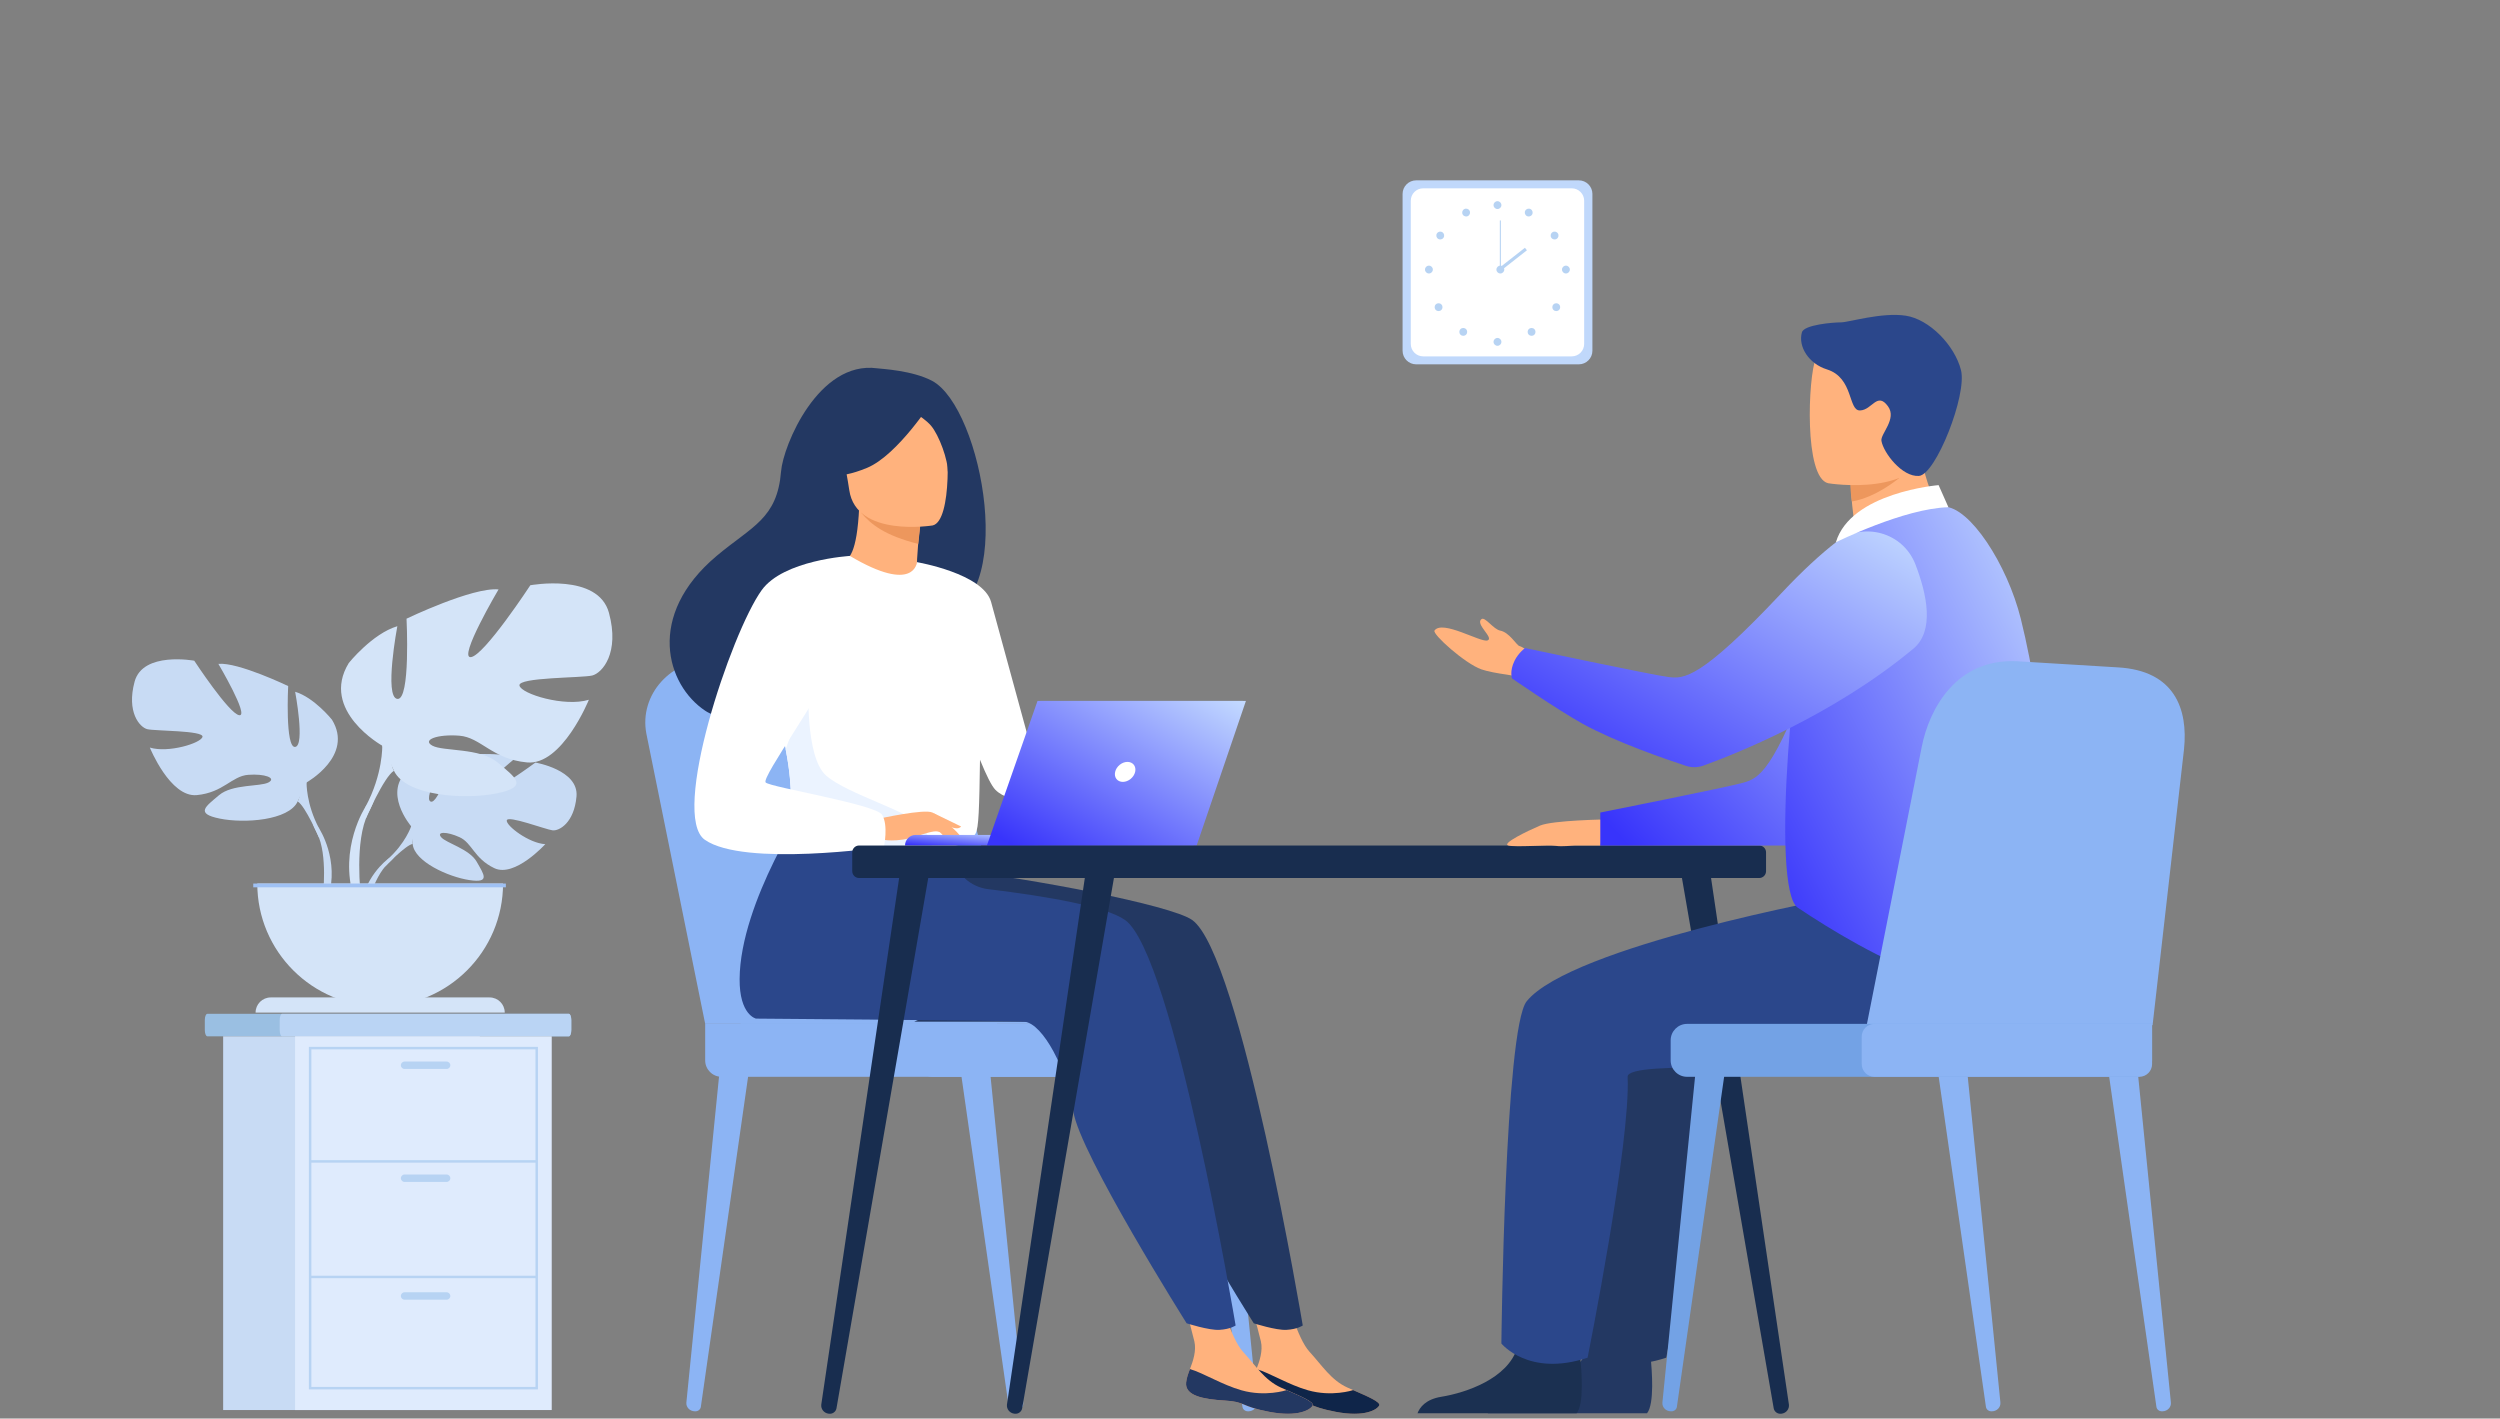 <svg width="356" height="202" viewBox="0 0 356 202" fill="none" xmlns="http://www.w3.org/2000/svg">
<rect x="0" y="0" width="356" height="202" fill="#808080" stroke="none"/>
<path d="M58.548 117.663C58.548 117.663 54.288 112.698 58.285 109.543C58.285 109.543 61.205 107.777 63.586 107.921C63.586 107.921 60.213 113.573 61.304 114.135C62.395 114.697 64.609 107.566 64.609 107.566C64.609 107.566 71.254 106.922 73.392 107.949C73.392 107.949 67.711 112.593 68.907 112.87C70.104 113.146 76.24 108.588 76.24 108.588C76.24 108.588 82.424 109.639 82.094 113.409C81.765 117.178 79.633 118.342 78.697 118.242C77.76 118.142 72.281 116.052 72.162 116.819C72.043 117.585 75.341 120.091 77.65 120.208C77.65 120.208 73.29 125.013 70.392 123.626C67.494 122.24 67.247 120.042 65.44 119.217C63.634 118.393 62.092 118.395 62.838 119.236C63.584 120.076 66.853 120.894 67.886 122.719C68.919 124.545 69.846 125.776 66.847 125.325C63.849 124.875 58.976 122.683 58.762 120.173C58.548 117.663 58.548 117.663 58.548 117.663Z" fill="#C8DBF4"/>
<path d="M79.058 113.51C79.058 113.51 62.261 112.863 58.551 117.663C58.551 117.663 57.731 120.118 55.206 122.353L54.812 123.425C54.812 123.425 57.723 120.358 58.765 120.173C58.765 120.173 57.136 114.227 79.058 113.51Z" fill="#C8DBF4"/>
<path d="M55.204 122.354C55.204 122.354 51.598 125.018 51.348 129.778L52.002 129.836C52.002 129.836 53.154 124.914 55.235 122.99C57.316 121.065 55.204 122.354 55.204 122.354Z" fill="#C8DBF4"/>
<path d="M43.656 111.418C43.656 111.418 50.433 107.626 47.27 102.48C47.27 102.48 44.74 99.321 42.029 98.508C42.029 98.508 43.475 106.182 42.029 106.362C40.583 106.543 41.035 97.696 41.035 97.696C41.035 97.696 33.897 94.265 31.095 94.536C31.095 94.536 35.523 102.029 34.077 101.849C32.631 101.668 27.662 94.085 27.662 94.085C27.662 94.085 20.342 92.73 19.168 97.064C17.993 101.397 19.89 103.564 20.975 103.835C22.059 104.105 29.017 104.015 28.836 104.918C28.655 105.821 23.957 107.265 21.336 106.453C21.336 106.453 24.228 113.585 28.023 113.223C31.818 112.862 32.993 110.515 35.342 110.335C37.691 110.154 39.408 110.786 38.234 111.418C37.059 112.05 33.083 111.625 31.186 113.237C29.288 114.849 27.752 115.842 31.276 116.564C34.8 117.286 41.125 116.835 42.39 114.126C43.656 111.418 43.656 111.418 43.656 111.418Z" fill="#C8DBF4"/>
<path d="M22.512 98.418C22.512 98.418 41.487 104.557 43.656 111.418C43.656 111.418 43.566 114.488 45.463 118.009V119.363C45.463 119.363 43.475 114.759 42.391 114.127C42.391 114.127 46.638 108.168 22.512 98.418Z" fill="#C8DBF4"/>
<path d="M45.465 118.009C45.465 118.009 48.392 122.449 46.723 127.853L45.971 127.651C45.971 127.651 46.701 121.698 45.17 118.704C43.639 115.711 45.465 118.009 45.465 118.009Z" fill="#C8DBF4"/>
<path d="M54.435 106.189C54.435 106.189 45.502 101.191 49.671 94.407C49.671 94.407 53.006 90.242 56.58 89.171C56.58 89.171 54.674 99.287 56.58 99.525C58.485 99.763 57.89 88.1 57.89 88.1C57.89 88.1 67.3 83.578 70.992 83.935C70.992 83.935 65.156 93.813 67.061 93.575C68.967 93.337 75.519 83.34 75.519 83.34C75.519 83.34 85.167 81.555 86.715 87.267C88.264 92.979 85.762 95.835 84.333 96.192C82.903 96.55 73.732 96.43 73.97 97.621C74.208 98.811 80.402 100.715 83.856 99.644C83.856 99.644 80.045 109.045 75.042 108.569C70.039 108.093 68.491 104.999 65.394 104.761C62.297 104.523 60.034 105.356 61.582 106.189C63.131 107.022 68.372 106.462 70.873 108.586C73.374 110.711 75.399 112.02 70.754 112.972C66.109 113.924 57.771 113.329 56.103 109.759C54.435 106.189 54.435 106.189 54.435 106.189Z" fill="#D4E4F8"/>
<path d="M82.305 89.053C82.305 89.053 57.292 97.145 54.433 106.189C54.433 106.189 54.552 110.235 52.051 114.876V116.662C52.051 116.662 54.671 110.592 56.101 109.759C56.101 109.759 50.502 101.905 82.305 89.053Z" fill="#D4E4F8"/>
<path d="M52.051 114.877C52.051 114.877 48.193 120.729 50.392 127.853L51.385 127.587C51.385 127.587 50.422 119.74 52.44 115.794C54.458 111.847 52.051 114.877 52.051 114.877Z" fill="#D4E4F8"/>
<path d="M54.136 143.302C63.8 143.302 71.635 135.474 71.635 125.818H36.637C36.637 135.474 44.471 143.302 54.136 143.302Z" fill="#D4E4F8"/>
<path d="M71.876 144.191H36.395C36.395 143 37.361 142.034 38.553 142.034H69.717C70.91 142.034 71.876 143 71.876 144.191Z" fill="#D4E4F8"/>
<path d="M72.034 125.818H36.062V126.355H72.034V125.818Z" fill="#9FC1F4"/>
<path d="M144.435 200.971L144.521 200.969C145.228 200.956 145.775 200.379 145.708 199.714L140.991 152.649L136.875 153.016L143.648 200.335C143.701 200.704 144.039 200.978 144.435 200.971Z" fill="#8CB4F4"/>
<path d="M99.013 200.971L98.926 200.969C98.219 200.956 97.673 200.379 97.74 199.714L102.457 152.649L106.573 153.016L99.8 200.335C99.747 200.704 99.409 200.978 99.013 200.971Z" fill="#8CB4F4"/>
<path d="M177.712 200.971L177.799 200.969C178.506 200.956 179.052 200.379 178.985 199.714L174.268 152.649L170.152 153.016L176.926 200.335C176.979 200.704 177.317 200.978 177.712 200.971Z" fill="#8CB4F4"/>
<path d="M100.419 145.802L92.046 104.492C90.971 98.899 95.61 93.785 101.634 93.922L117.781 94.291C123.352 94.418 128.196 98.143 129.744 103.49L141.994 145.802H100.419Z" fill="#8CB4F4"/>
<path d="M105.485 145.802L97.112 104.492C96.038 98.899 100.677 93.785 106.7 93.922L122.848 94.291C128.418 94.418 133.262 98.143 134.81 103.49L147.06 145.802H105.485Z" fill="#8CB4F4"/>
<path d="M102.752 153.337H166.639C167.923 153.337 168.973 152.287 168.973 151.005V148.134C168.973 146.851 167.923 145.802 166.639 145.802H100.418V151.005C100.418 152.287 101.468 153.337 102.752 153.337Z" fill="#8CB4F4"/>
<path d="M132.735 153.337H173.462C174.496 153.337 175.342 152.491 175.342 151.458V147.681C175.342 146.648 174.496 145.802 173.462 145.802H132.735C131.702 145.802 130.855 146.647 130.855 147.681V151.458C130.855 152.491 131.701 153.337 132.735 153.337Z" fill="#8CB4F4"/>
<path d="M81.352 145.265V146.674C81.352 147.167 81.192 147.57 80.997 147.57H29.519C29.324 147.57 29.164 147.167 29.164 146.674V145.265C29.164 144.772 29.324 144.368 29.519 144.368H80.997C81.192 144.368 81.352 144.772 81.352 145.265Z" fill="#9ABFE2"/>
<path d="M81.352 145.265V146.674C81.352 147.167 81.205 147.57 81.026 147.57H40.158C39.979 147.57 39.832 147.167 39.832 146.674V145.265C39.832 144.772 39.979 144.368 40.158 144.368H81.026C81.205 144.368 81.352 144.772 81.352 145.265Z" fill="#BAD4F4"/>
<path d="M68.324 147.571H31.777V200.79H68.324V147.571Z" fill="#C8DBF4"/>
<path d="M78.566 147.571H42.02V200.79H78.566V147.571Z" fill="#DFEBFD"/>
<path d="M76.603 197.851H43.984V149.074H76.603V197.851ZM44.337 197.499H76.251V149.426H44.337V197.499Z" fill="#B7D3F3"/>
<path d="M76.427 165.209H44.16V165.561H76.427V165.209Z" fill="#B7D3F3"/>
<path d="M76.427 181.66H44.16V182.012H76.427V181.66Z" fill="#B7D3F3"/>
<path d="M63.598 152.22H57.61C57.32 152.22 57.082 151.982 57.082 151.692C57.082 151.402 57.32 151.164 57.61 151.164H63.598C63.888 151.164 64.126 151.402 64.126 151.692C64.126 151.982 63.888 152.22 63.598 152.22Z" fill="#B7D3F3"/>
<path d="M63.598 168.306H57.61C57.32 168.306 57.082 168.069 57.082 167.778C57.082 167.488 57.32 167.25 57.61 167.25H63.598C63.888 167.25 64.126 167.488 64.126 167.778C64.126 168.069 63.888 168.306 63.598 168.306Z" fill="#B7D3F3"/>
<path d="M63.598 185.076H57.61C57.32 185.076 57.082 184.838 57.082 184.548C57.082 184.258 57.32 184.02 57.61 184.02H63.598C63.888 184.02 64.126 184.258 64.126 184.548C64.126 184.838 63.888 185.076 63.598 185.076Z" fill="#B7D3F3"/>
<path d="M224.825 51.882H201.66C200.597 51.882 199.727 51.013 199.727 49.951V27.613C199.727 26.55 200.597 25.681 201.66 25.681H224.825C225.889 25.681 226.759 26.55 226.759 27.613V49.951C226.759 51.013 225.889 51.882 224.825 51.882Z" fill="#C0D8FB"/>
<path d="M223.818 50.747H202.661C201.689 50.747 200.895 49.953 200.895 48.983V28.58C200.895 27.61 201.689 26.816 202.661 26.816H223.818C224.79 26.816 225.585 27.61 225.585 28.58V48.983C225.585 49.953 224.79 50.747 223.818 50.747Z" fill="white"/>
<path d="M213.24 29.767C213.549 29.767 213.8 29.516 213.8 29.207C213.8 28.898 213.549 28.648 213.24 28.648C212.93 28.648 212.68 28.898 212.68 29.207C212.68 29.516 212.93 29.767 213.24 29.767Z" fill="#B7D3F3"/>
<path d="M217.2 29.998C217.35 29.728 217.691 29.63 217.961 29.78C218.231 29.931 218.329 30.271 218.178 30.541C218.028 30.811 217.687 30.909 217.417 30.759C217.147 30.608 217.049 30.268 217.2 29.998Z" fill="#B7D3F3"/>
<path d="M221.069 33.07C221.329 32.903 221.675 32.978 221.843 33.237C222.011 33.497 221.936 33.843 221.676 34.011C221.416 34.178 221.07 34.103 220.902 33.844C220.734 33.584 220.809 33.238 221.069 33.07Z" fill="#B7D3F3"/>
<path d="M222.986 37.826C223.295 37.826 223.546 38.077 223.546 38.386C223.546 38.694 223.295 38.945 222.986 38.945C222.676 38.945 222.426 38.694 222.426 38.386C222.426 38.077 222.677 37.826 222.986 37.826Z" fill="#B7D3F3"/>
<path d="M222.007 43.345C222.225 43.563 222.225 43.918 222.007 44.136C221.788 44.355 221.434 44.355 221.215 44.136C220.996 43.918 220.996 43.564 221.215 43.345C221.433 43.127 221.788 43.127 222.007 43.345Z" fill="#B7D3F3"/>
<path d="M218.491 46.867C218.71 47.086 218.71 47.44 218.491 47.659C218.273 47.877 217.918 47.877 217.699 47.659C217.48 47.44 217.48 47.086 217.699 46.867C217.918 46.649 218.273 46.649 218.491 46.867Z" fill="#B7D3F3"/>
<path d="M212.68 48.683C212.68 48.374 212.93 48.123 213.24 48.123C213.549 48.123 213.8 48.374 213.8 48.683C213.8 48.992 213.549 49.242 213.24 49.242C212.93 49.242 212.68 48.992 212.68 48.683Z" fill="#B7D3F3"/>
<path d="M209.264 29.998C209.114 29.728 208.773 29.63 208.503 29.78C208.233 29.931 208.135 30.271 208.285 30.541C208.436 30.811 208.777 30.909 209.047 30.759C209.317 30.608 209.415 30.268 209.264 29.998Z" fill="#B7D3F3"/>
<path d="M205.395 33.07C205.135 32.902 204.788 32.977 204.621 33.237C204.453 33.496 204.528 33.843 204.788 34.01C205.048 34.178 205.394 34.103 205.562 33.843C205.729 33.584 205.655 33.237 205.395 33.07Z" fill="#B7D3F3"/>
<path d="M203.478 37.826C203.169 37.826 202.918 38.077 202.918 38.386C202.918 38.694 203.169 38.945 203.478 38.945C203.787 38.945 204.038 38.694 204.038 38.386C204.038 38.077 203.787 37.826 203.478 37.826Z" fill="#B7D3F3"/>
<path d="M204.457 43.345C204.238 43.563 204.238 43.918 204.457 44.136C204.676 44.355 205.03 44.355 205.249 44.136C205.468 43.918 205.468 43.564 205.249 43.345C205.03 43.127 204.676 43.127 204.457 43.345Z" fill="#B7D3F3"/>
<path d="M207.973 46.867C207.754 47.085 207.754 47.44 207.973 47.658C208.191 47.877 208.546 47.877 208.764 47.658C208.983 47.44 208.983 47.085 208.764 46.867C208.546 46.648 208.191 46.648 207.973 46.867Z" fill="#B7D3F3"/>
<path d="M213.09 38.386C213.09 38.077 213.341 37.826 213.65 37.826C213.959 37.826 214.21 38.077 214.21 38.386C214.21 38.694 213.959 38.945 213.65 38.945C213.341 38.945 213.09 38.694 213.09 38.386Z" fill="#B7D3F3"/>
<path d="M213.727 31.396H213.574V38.385H213.727V31.396Z" fill="#B7D3F3"/>
<path d="M217.15 35.28L213.441 38.189L213.725 38.549L217.433 35.641L217.15 35.28Z" fill="#B7D3F3"/>
<path d="M156.068 137.157C152.612 143.167 148.265 145.487 148.265 145.487H130.18C130.18 145.487 158.705 132.572 156.068 137.157Z" fill="#233862"/>
<path d="M178.377 196.865C178.182 198.761 180.821 199.251 183.882 199.436C186.943 199.621 186.01 200.238 190.199 201.042C194.388 201.847 196.082 200.717 196.392 200.154C196.668 199.654 194.725 198.847 192.655 197.936C192.395 197.823 192.134 197.706 191.873 197.588C189.544 196.535 188.253 194.424 186.449 192.46C184.741 190.6 183.163 184.686 183.163 184.686L177.473 183.408C177.473 183.408 179.017 188.732 179.549 191.004C179.861 192.34 179.363 193.825 178.922 194.954C178.685 195.568 178.445 196.197 178.377 196.865Z" fill="#FFB27D"/>
<path d="M183.882 199.436C186.943 199.621 186.011 200.238 190.2 201.042C194.388 201.846 196.083 200.717 196.392 200.154C196.668 199.654 194.726 198.847 192.656 197.936L192.623 197.971C192.623 197.971 189.661 198.941 186.265 197.979C183.496 197.196 180.83 195.51 178.923 194.954C178.685 195.568 178.445 196.197 178.377 196.865C178.182 198.761 180.821 199.25 183.882 199.436Z" fill="#0F2549"/>
<path d="M169.757 131C166.695 128.852 146.441 125.023 136.105 123.915L124.681 114.007C124.681 114.007 114.956 128.397 114.879 139.406C114.843 144.539 117.21 145.048 117.21 145.05C117.21 145.05 153.833 145.321 155.439 145.486C158.067 145.757 161.533 152.297 162.399 158.254C163.265 164.211 178.537 188.438 178.537 188.438C178.537 188.438 181.722 189.458 183.195 189.372C184.779 189.279 185.512 188.749 185.512 188.749C185.512 188.749 176.662 135.845 169.757 131Z" fill="#233862"/>
<path d="M168.905 196.865C168.709 198.761 171.348 199.251 174.409 199.436C177.47 199.621 176.538 200.238 180.727 201.042C184.915 201.847 186.61 200.717 186.92 200.154C187.195 199.654 185.253 198.847 183.183 197.936C182.922 197.823 182.661 197.706 182.401 197.588C180.071 196.535 178.781 194.424 176.977 192.46C175.268 190.6 173.69 184.686 173.69 184.686L168 183.408C168 183.408 169.545 188.732 170.076 191.004C170.389 192.34 169.89 193.825 169.45 194.954C169.213 195.568 168.973 196.197 168.905 196.865Z" fill="#FFB27D"/>
<path d="M174.409 199.436C177.47 199.621 176.538 200.238 180.727 201.042C184.916 201.846 186.61 200.717 186.92 200.154C187.196 199.654 185.253 198.847 183.183 197.936L183.15 197.971C183.15 197.971 180.188 198.941 176.792 197.979C174.024 197.196 171.357 195.51 169.45 194.954C169.212 195.568 168.973 196.197 168.905 196.865C168.709 198.761 171.348 199.25 174.409 199.436Z" fill="#233862"/>
<path d="M160.198 131C157.538 129.134 149.538 127.688 140.707 126.614C138.265 126.317 136.26 124.543 135.664 122.159L115.122 114.007C115.122 114.007 105.398 128.397 105.321 139.406C105.285 144.539 107.651 145.048 107.652 145.05C107.652 145.05 144.275 145.321 145.88 145.486C148.508 145.757 151.974 152.297 152.84 158.254C153.707 164.211 168.978 188.438 168.978 188.438C168.978 188.438 172.163 189.458 173.636 189.372C175.22 189.279 175.953 188.749 175.953 188.749C175.953 188.749 167.104 135.845 160.198 131Z" fill="#2B478B"/>
<path d="M132.711 54.221C129.888 52.739 125.593 52.539 124.895 52.446C116.545 51.324 111.519 63.447 111.224 67.12C110.679 73.89 107.094 74.922 102.048 79.162C91.93 87.664 94.897 97.544 100.43 101.214C103.749 103.417 109.6 101.214 109.6 101.214C109.683 101.272 125.601 92.323 133.448 88.007C145.212 86.336 139.904 57.994 132.711 54.221Z" fill="#233862"/>
<path d="M130.97 83.837C131.006 83.856 127.259 85.558 124.555 84.665C122.01 83.828 119.769 80 119.805 79.995C120.91 79.835 122.032 78.746 122.345 72.296L122.835 72.419L131.057 74.496C131.057 74.496 130.732 77.098 130.598 79.559C130.485 81.625 130.508 83.592 130.97 83.837Z" fill="#FFB27D"/>
<path d="M131.06 74.496C131.06 74.496 131.06 75.031 130.753 77.453C126.102 76.281 124.052 74.74 122.605 72.977L131.06 74.496Z" fill="#ED975D"/>
<path d="M132.811 74.823C132.811 74.823 121.937 76.592 120.939 69.81C119.94 63.028 117.865 58.688 124.765 57.272C131.665 55.856 133.398 58.245 134.282 60.428C135.167 62.611 135.613 74.189 132.811 74.823Z" fill="#FFB27D"/>
<path d="M132.822 56.988C132.822 56.988 127.884 64.776 123.476 66.62C119.068 68.465 116.902 67.528 116.902 67.528C116.902 67.528 118.908 64.49 119.43 60.411C119.584 59.209 120.368 58.178 121.495 57.727C124.658 56.461 130.777 54.465 132.822 56.988Z" fill="#233862"/>
<path d="M128.484 57.741C128.484 57.741 131.379 59.223 132.571 60.612C133.721 61.953 135.049 65.591 134.955 67.225C134.955 67.225 136.382 59.395 133.408 56.704C130.255 53.85 128.484 57.741 128.484 57.741Z" fill="#233862"/>
<path d="M139.668 100.406C139.338 122.489 139.577 117.874 137.16 119.969C136.577 120.474 134.939 120.775 132.784 120.917C126.007 121.366 114.093 120.251 113.64 118.999C112.076 114.67 113.18 113.324 111.876 106.696C111.74 105.991 111.571 105.227 111.374 104.397C110.286 99.844 109.228 98.295 113.086 90.98C116.585 84.355 120.699 78.972 121.026 79.166C130.257 84.641 130.573 80.052 130.573 80.052C130.573 80.052 139.83 89.635 139.668 100.406Z" fill="white"/>
<path d="M130.574 80.052C130.574 80.052 140.021 81.652 141.137 85.737C142.252 89.823 148.815 113.842 148.815 113.842C148.815 113.842 143.987 114.709 141.756 112.48C139.526 110.252 133.995 91.804 133.995 91.804L130.574 80.052Z" fill="white"/>
<path d="M132.787 120.917C126.01 121.366 114.096 120.251 113.643 118.999C112.08 114.669 113.183 113.324 111.879 106.695L115.148 97.499C115.148 97.499 114.607 107.74 117.63 110.433C120.65 113.127 130.007 115.633 131.476 117.884C132.185 118.964 132.651 120.047 132.787 120.917Z" fill="#EBF3FF"/>
<path d="M125.023 116.609C125.023 116.609 131.71 115.122 132.789 115.715C133.868 116.308 136.504 118.467 136.834 119.218C137.165 119.969 134.433 118.648 133.544 118.409C132.968 118.255 131.454 118.781 130.704 119.031C127.548 120.082 125.614 119.541 125.614 119.541L125.023 116.609Z" fill="#FFB27D"/>
<path d="M121.028 79.166C121.028 79.166 111.564 79.719 108.456 84.049C104.081 90.146 95.403 116.127 100.376 119.592C105.978 123.495 125.87 120.613 125.87 120.613C125.87 120.613 126.532 117.522 125.611 116.027C124.69 114.531 109.723 112.116 109.032 111.426C108.341 110.735 117.667 97.968 117.667 95.897C117.667 93.827 121.028 79.166 121.028 79.166Z" fill="white"/>
<path d="M133.109 117.574C133.109 117.574 134.51 119.38 134.97 119.595C135.429 119.811 135.726 119.757 135.726 119.757L134.782 118.059L133.109 117.574Z" fill="#FFB27D"/>
<path d="M132.785 115.715L136.858 117.691C136.858 117.691 136.685 117.974 136.184 117.951C135.682 117.929 134.417 117.466 134.417 117.466L132.785 115.715Z" fill="#FFB27D"/>
<path d="M147.793 120.4H128.875C128.875 119.568 129.55 118.893 130.383 118.893H147.793V120.4Z" fill="url(#paint0_linear_2124_14190)"/>
<path d="M147.74 99.815H176.988L169.973 120.4H140.535L147.74 99.815Z" fill="url(#paint1_linear_2124_14190)"/>
<path d="M177.418 99.815L170.403 120.4H140.965L148.17 99.815H177.418Z" fill="url(#paint2_linear_2124_14190)"/>
<path d="M161.646 109.917C161.464 110.704 160.679 111.341 159.892 111.341C159.105 111.341 158.614 110.704 158.796 109.917C158.977 109.131 159.763 108.493 160.55 108.493C161.337 108.493 161.828 109.131 161.646 109.917Z" fill="white"/>
<path d="M122.335 125.031H250.509C251.048 125.031 251.485 124.594 251.485 124.056V121.375C251.485 120.836 251.048 120.4 250.509 120.4H122.335C121.796 120.4 121.359 120.836 121.359 121.375V124.056C121.359 124.594 121.796 125.031 122.335 125.031Z" fill="#182D4F"/>
<path d="M253.646 201.314L253.701 201.308C254.358 201.227 254.823 200.641 254.74 200L243.318 122.756L239.137 122.876L252.575 200.537C252.661 201.035 253.134 201.378 253.646 201.314Z" fill="#182D4F"/>
<path d="M118.045 201.314L117.99 201.308C117.333 201.227 116.868 200.641 116.951 200L128.373 122.756L132.554 122.876L119.116 200.537C119.03 201.035 118.557 201.378 118.045 201.314Z" fill="#182D4F"/>
<path d="M144.486 201.314L144.431 201.308C143.774 201.227 143.309 200.641 143.392 200L154.814 122.756L158.996 122.876L145.557 200.537C145.471 201.035 144.999 201.378 144.486 201.314Z" fill="#182D4F"/>
<path d="M211.871 201.252H234.536C235.626 199.923 235.225 195.019 235.06 193.418C235.026 193.095 235.002 192.907 235.002 192.907C235.002 192.907 227.263 186.722 226.199 191.458C226.167 191.607 226.128 191.752 226.085 191.895C224.745 196.325 218.738 198.338 215.269 198.899C213.013 199.264 212.179 200.436 211.871 201.252Z" fill="#233862"/>
<path d="M273.714 127.672C272.896 127.672 234.89 134.802 228.603 142.576C225.463 146.46 224.996 191.316 224.996 191.316C224.996 191.316 228.882 196.129 237.273 193.334C237.273 193.334 243.425 162.645 242.971 153.336C242.845 150.763 268.938 152.964 273.714 151.729C278.49 150.494 290.159 140.114 287.588 135.058C285.017 130.001 273.714 127.672 273.714 127.672Z" fill="#233862"/>
<path d="M228.768 116.688C228.768 116.688 221.101 116.792 219.288 117.568C217.475 118.345 213.797 120.127 214.782 120.4C215.766 120.673 220.462 120.287 221.477 120.442C222.492 120.598 223.743 120.4 224.365 120.4C224.986 120.4 227.886 120.4 227.886 120.4L228.768 116.688Z" fill="#FFB27D"/>
<path d="M219.804 98.308C219.804 98.308 217.19 96.442 214.652 96.079C213.205 95.873 211.797 95.615 210.946 95.316C208.604 94.491 203.918 90.282 204.273 89.788C205.409 88.205 210.88 91.554 211.835 91.195C212.79 90.835 210 88.853 210.97 88.156C211.477 87.792 212.663 89.617 213.632 89.8C214.943 90.048 215.969 91.898 216.363 91.995C217.132 92.183 220.498 94.683 220.498 94.683L219.804 98.308Z" fill="#FFB27D"/>
<path d="M269.927 76.516C269.927 76.516 264.091 78.323 258.341 94.141C252.592 109.96 250.408 110.814 248.318 111.435C246.228 112.056 227.883 115.705 227.883 115.705V120.399H256.15C256.15 120.399 266.749 110.326 269.927 103.545C273.104 96.763 269.927 76.516 269.927 76.516Z" fill="url(#paint3_linear_2124_14190)"/>
<path d="M201.852 201.252H224.517C225.607 199.923 225.205 195.019 225.04 193.418C225.006 193.095 224.983 192.907 224.983 192.907C224.983 192.907 217.243 186.722 216.18 191.458C216.148 191.607 216.108 191.752 216.065 191.895C214.726 196.325 208.718 198.338 205.249 198.899C202.994 199.264 202.16 200.436 201.852 201.252Z" fill="#1B3051"/>
<path d="M262.515 127.672C261.697 127.672 223.691 134.802 217.404 142.576C214.264 146.46 213.797 191.316 213.797 191.316C213.797 191.316 217.682 196.129 226.074 193.334C226.074 193.334 232.226 162.645 231.772 153.336C231.646 150.763 257.739 152.964 262.515 151.729C267.291 150.494 278.96 140.114 276.388 135.058C273.817 130.001 262.515 127.672 262.515 127.672Z" fill="#2B478B"/>
<path d="M264.894 81.529C267.628 81.304 270.495 80.576 272.972 79.772C276.069 78.768 278.566 77.301 276.957 74.473C275.475 71.866 273.075 66.044 273.237 61.22L267.474 65.86L263.559 69.012C263.559 69.012 263.576 70.87 264.003 74.126C264.082 74.719 264.173 75.36 264.281 76.045C264.368 76.598 264.114 77.151 263.637 77.446C263.608 77.464 263.578 77.482 263.549 77.501C261.604 78.722 262.604 81.718 264.894 81.529Z" fill="#FFB27D"/>
<path d="M263.558 68.245C263.558 68.245 263.358 68.92 263.702 71.411C267.192 70.842 270.455 68.061 270.455 68.061C268.678 67.573 268.031 65.655 266.708 65.834L263.558 68.245Z" fill="#ED975D"/>
<path d="M260.33 68.813C260.33 68.813 273.755 71.041 275.015 62.668C276.275 54.294 278.857 48.942 270.339 47.165C261.821 45.388 259.671 48.333 258.57 51.026C257.469 53.718 256.871 68.018 260.33 68.813Z" fill="#FFB27D"/>
<path d="M256.593 47.32C256.017 49.336 257.559 51.792 260.149 52.601C263.994 53.801 263.144 58.512 264.874 58.448C266.604 58.384 267.302 55.74 268.847 57.853C270.165 59.655 267.75 61.791 267.916 62.779C268.202 64.475 270.861 67.946 273.258 67.772C275.655 67.598 280.14 56.218 279.243 52.697C278.346 49.176 274.758 45.463 271.362 44.951C267.966 44.439 263.25 45.904 262.161 45.904C261.072 45.904 256.905 46.23 256.593 47.32Z" fill="#2B478B"/>
<path d="M287.767 88.138C285.827 80.335 280.464 72.148 276.838 72.155C270.659 72.167 261.776 73.796 258.19 82.635C255.548 89.145 252.025 126.594 256.007 129.257C265.11 135.345 286.209 147.774 289.957 135.099C293.392 123.486 291.135 101.68 287.767 88.138Z" fill="url(#paint4_linear_2124_14190)"/>
<path d="M272.759 80.374C270.996 75.793 265.311 74.209 261.433 77.223C259.336 78.853 256.768 81.174 253.666 84.474C242.135 96.743 239.791 96.666 237.626 96.413C235.46 96.159 217.162 92.28 217.162 92.28C217.162 92.28 216.225 92.97 215.674 94.086C214.937 95.577 215.308 96.593 215.308 96.593C214.591 96.13 221.794 101.091 225.379 103.069C230.114 105.681 237.248 108.129 240.09 109.059C240.895 109.323 241.764 109.31 242.561 109.023C246.779 107.504 260.942 101.969 272.472 92.366C275.51 89.836 274.393 84.621 272.759 80.374Z" fill="url(#paint5_linear_2124_14190)"/>
<path d="M277.456 72.231L276.057 69.082C276.057 69.082 263.534 70.102 261.43 77.223C261.43 77.223 271.136 72.383 277.456 72.231Z" fill="white"/>
<path d="M307.861 200.971L307.947 200.969C308.654 200.956 309.201 200.379 309.134 199.714L304.417 152.649L300.301 153.016L307.074 200.335C307.127 200.704 307.465 200.978 307.861 200.971Z" fill="#8CB4F4"/>
<path d="M283.583 200.971L283.67 200.969C284.377 200.956 284.923 200.379 284.856 199.714L280.139 152.649L276.023 153.016L282.797 200.335C282.85 200.704 283.188 200.978 283.583 200.971Z" fill="#8CB4F4"/>
<path d="M238.001 200.971L237.915 200.969C237.208 200.956 236.661 200.379 236.728 199.714L241.445 152.649L245.561 153.016L238.788 200.335C238.735 200.704 238.397 200.978 238.001 200.971Z" fill="#73A2E5"/>
<path d="M306.529 145.981L311.006 106.672C311.593 101.007 309.695 95.46 301.513 95.031L287.118 94.155C278.587 93.803 274.735 100.897 273.655 106.358L265.109 149.57L306.529 145.981Z" fill="#8CB4F4"/>
<path d="M304.124 153.337H240.236C238.952 153.337 237.902 152.287 237.902 151.005V148.134C237.902 146.851 238.952 145.802 240.236 145.802H306.457V151.005C306.457 152.287 305.407 153.337 304.124 153.337Z" fill="#73A2E5"/>
<path d="M304.645 153.337H266.922C265.925 153.337 265.109 152.522 265.109 151.526V147.613C265.109 146.617 265.925 145.802 266.922 145.802H306.457V151.526C306.457 152.522 305.642 153.337 304.645 153.337Z" fill="#8CB4F4"/>
<defs>
<linearGradient id="paint0_linear_2124_14190" x1="128.855" y1="120.252" x2="129.103" y2="117.314" gradientUnits="userSpaceOnUse">
<stop stop-color="#3834FB"/>
<stop offset="1" stop-color="#C4DBFF"/>
</linearGradient>
<linearGradient id="paint1_linear_2124_14190" x1="140.496" y1="118.383" x2="158.322" y2="88.629" gradientUnits="userSpaceOnUse">
<stop stop-color="#3834FB"/>
<stop offset="1" stop-color="#C4DBFF"/>
</linearGradient>
<linearGradient id="paint2_linear_2124_14190" x1="140.926" y1="118.383" x2="158.752" y2="88.629" gradientUnits="userSpaceOnUse">
<stop stop-color="#3834FB"/>
<stop offset="1" stop-color="#C4DBFF"/>
</linearGradient>
<linearGradient id="paint3_linear_2124_14190" x1="227.837" y1="116.1" x2="270.834" y2="75.967" gradientUnits="userSpaceOnUse">
<stop stop-color="#3834FB"/>
<stop offset="1" stop-color="#C4DBFF"/>
</linearGradient>
<linearGradient id="paint4_linear_2124_14190" x1="254.175" y1="133.882" x2="308.942" y2="105.629" gradientUnits="userSpaceOnUse">
<stop stop-color="#3834FB"/>
<stop offset="1" stop-color="#C4DBFF"/>
</linearGradient>
<linearGradient id="paint5_linear_2124_14190" x1="215.152" y1="105.959" x2="244.286" y2="57.559" gradientUnits="userSpaceOnUse">
<stop stop-color="#3834FB"/>
<stop offset="1" stop-color="#C4DBFF"/>
</linearGradient>
</defs>
</svg>
